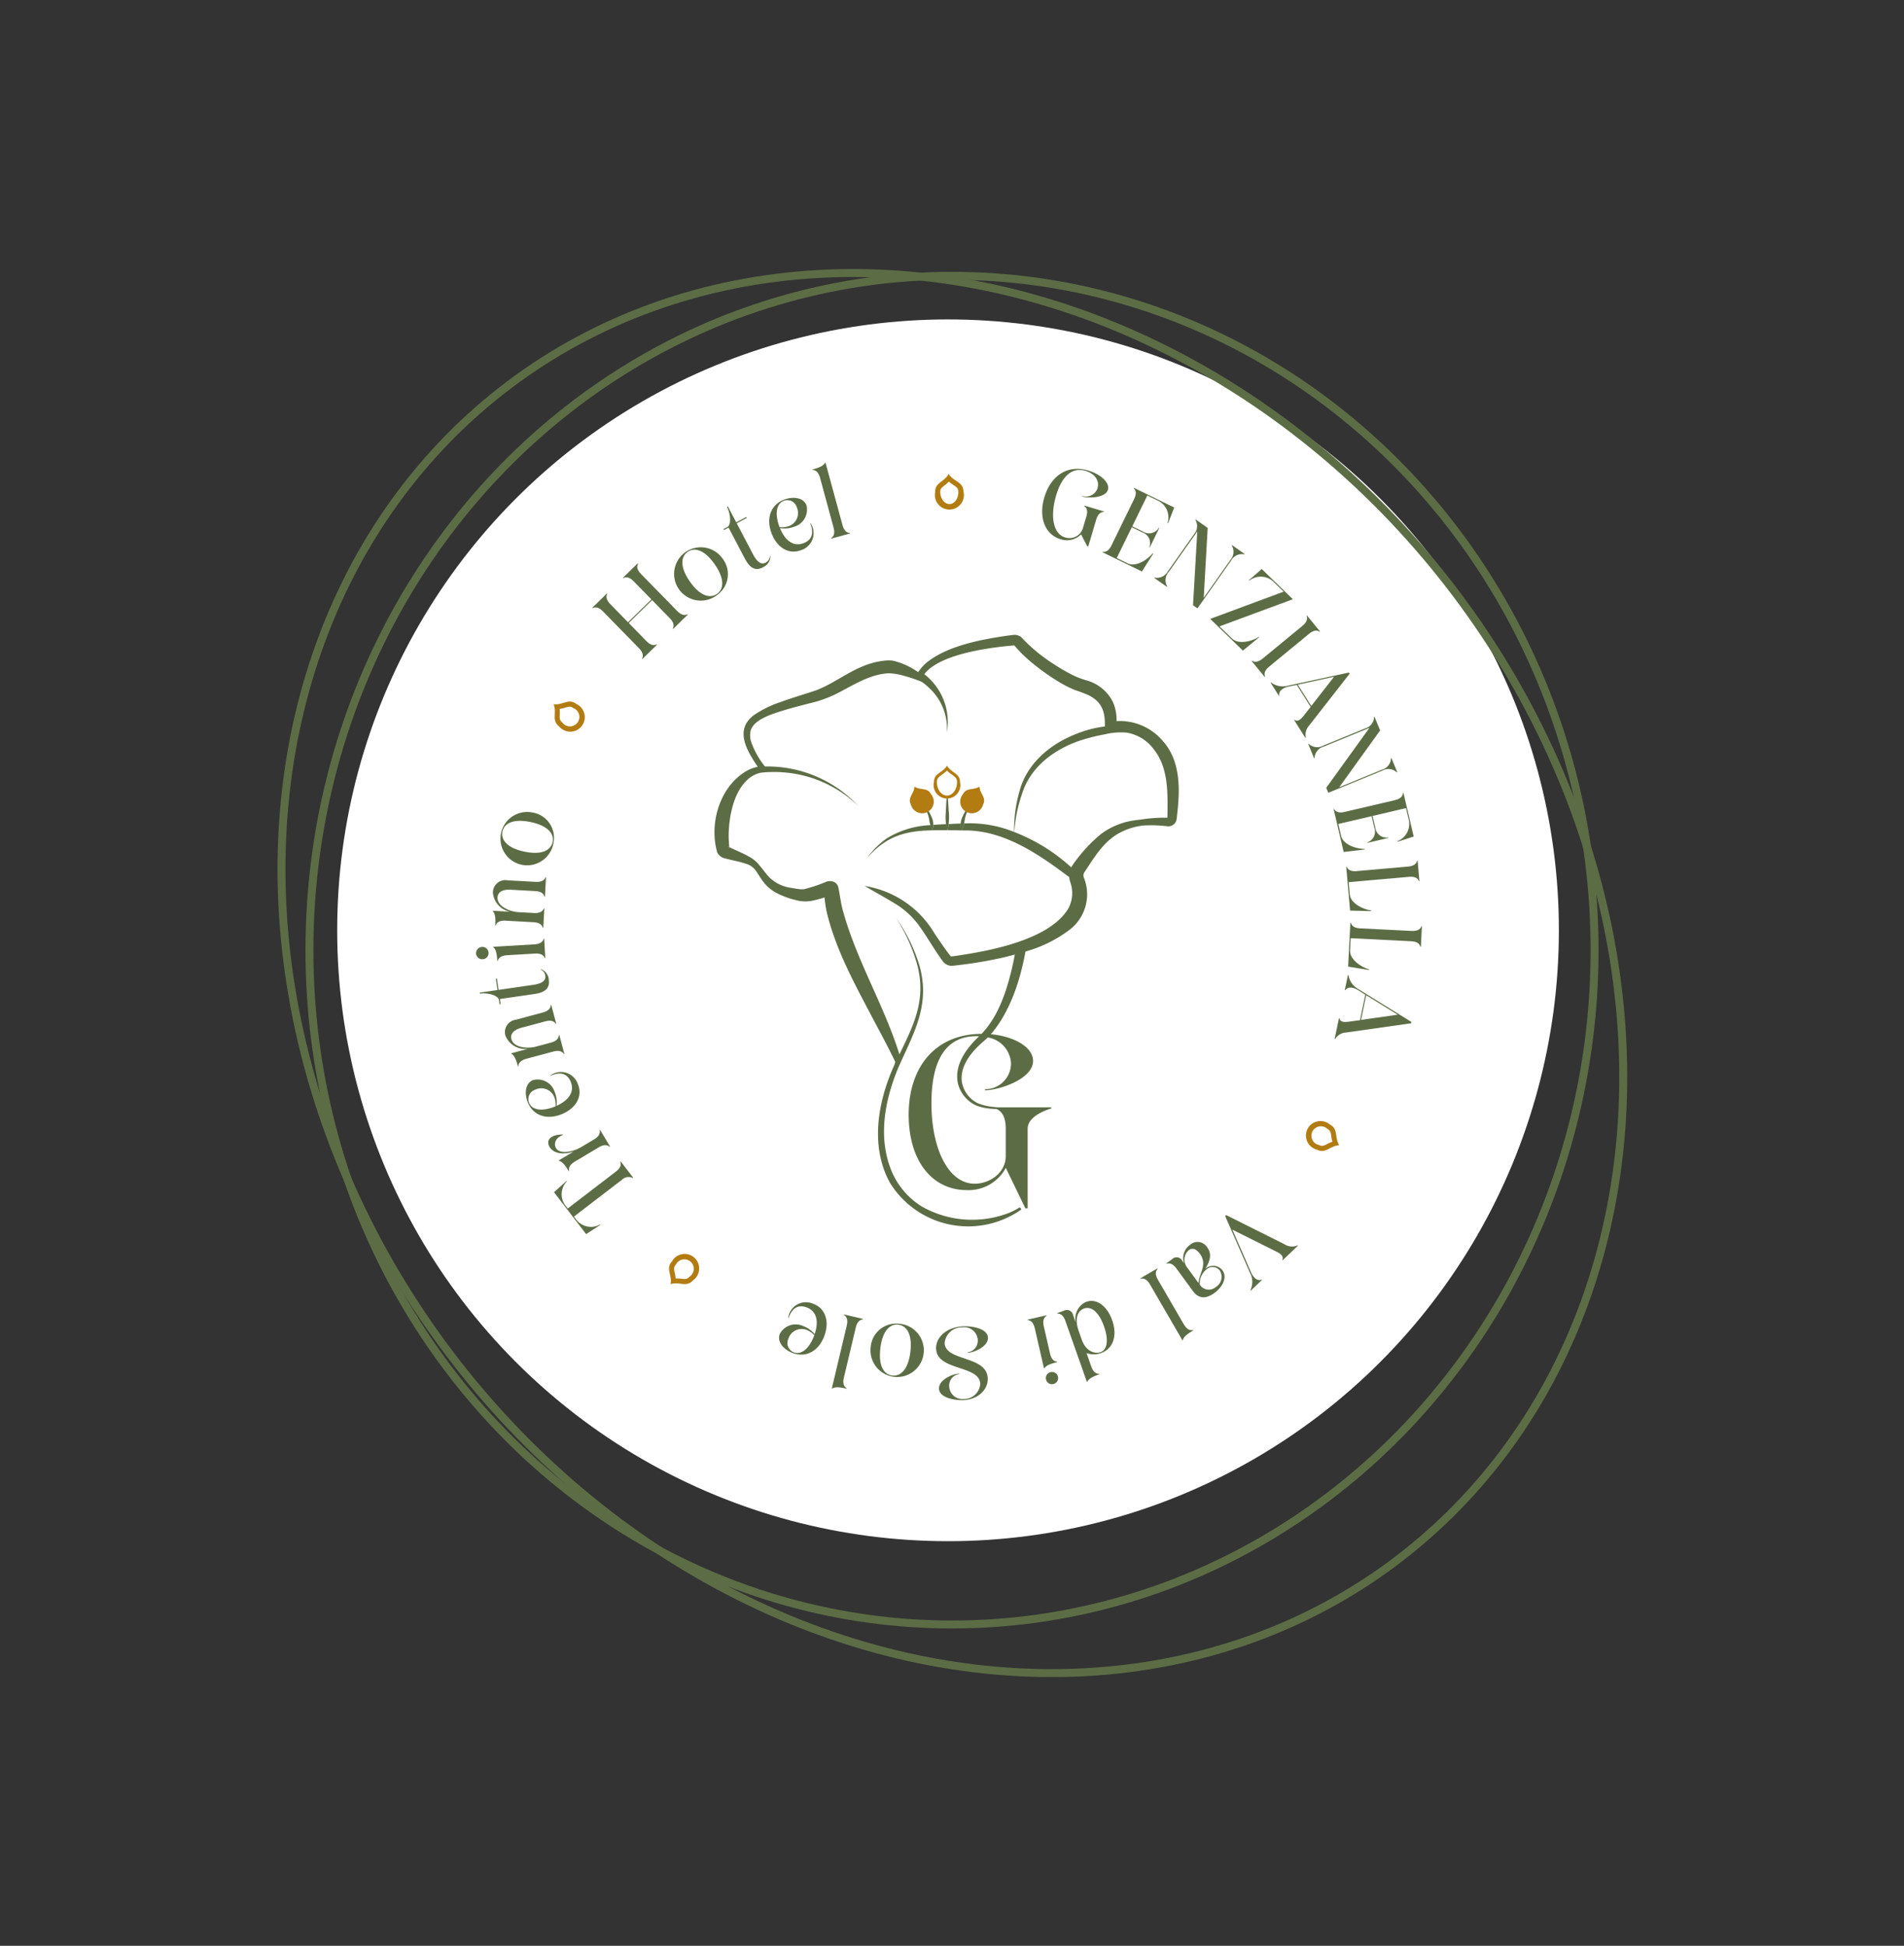 <svg xmlns="http://www.w3.org/2000/svg" width="240.009" height="245.264" viewBox="0 0 240.009 245.264">
  <rect x="0" y="0" width="240.009" height="245.264" fill="#333333" stroke="none"/>
  <g id="Raggruppa_124" data-name="Raggruppa 124" transform="translate(-1015.495 -1141.736)">
    <circle id="Ellisse_1" data-name="Ellisse 1" cx="77" cy="77" r="77" transform="translate(1058 1182)" fill="#fff"/>
    <g id="HG_cerchio" transform="translate(1075.533 1200.053)">
      <g id="Raggruppa_2" data-name="Raggruppa 2" transform="translate(30.023 21.701)">
        <g id="Raggruppa_1" data-name="Raggruppa 1" transform="translate(0 0)">
          <path id="Tracciato_1" data-name="Tracciato 1" d="M364.825,244.73a7.089,7.089,0,0,0-5.988-2.711,5.81,5.81,0,0,0-.434-2.344,5.274,5.274,0,0,0-3.362-2.789,10.294,10.294,0,0,1-1.7-.647,21.721,21.721,0,0,1-2.4-1.389,21,21,0,0,1-3.956-3.225,1.285,1.285,0,0,0-1.2-.462c-.128.01-.607.078-.729.089-3.3.483-7.546,1.264-10.187,3.41a5.111,5.111,0,0,0-.8.855,2.117,2.117,0,0,0-.229.331q-.185-.114-.375-.228a8.784,8.784,0,0,0-2.726-1.194,3.192,3.192,0,0,0-.679-.059c-.144.008-.3.016-.445.03a9.85,9.85,0,0,0-2.907.772c-2.059.874-3.69,2.182-5.725,2.959-1.456.5-2.93.914-4.388,1.45a13.632,13.632,0,0,0-3.462,1.678c-2.509,1.867-.907,4.478.47,6.524a4.623,4.623,0,0,0-1.22.419c-3.524,1.894-4.946,6.62-3.9,10.339a1.34,1.34,0,0,0,.99.781c.861.255,1.745.376,2.561.663a2.267,2.267,0,0,1,1.286.838c.345.484.628,1,1.005,1.484a5.035,5.035,0,0,0,1.471,1.287,10.3,10.3,0,0,0,2.642,1,4.436,4.436,0,0,0,2.077.064,15.218,15.218,0,0,0,1.5-.405l.062.525a13.894,13.894,0,0,0,.269,1.526c1.2,4.818,3.649,9.174,5.928,13.519.914,1.713,1.827,3.414,2.66,5.153a2.644,2.644,0,0,1-.132.436c-2.074,4.576-3.066,10.219-.529,14.818a11.6,11.6,0,0,0,16.574,3.341l-.217-.265a8.44,8.44,0,0,1-1.439.736,12.872,12.872,0,0,1-10.889-.823,9.63,9.63,0,0,1-3.978-4.854c-1.559-4.135-.65-8.752,1.024-12.714,1.939-4.372,4.057-7.879,2.622-12.86a20.929,20.929,0,0,0-2.943-5.987,21.67,21.67,0,0,1,2.71,6.048c1.111,4.392-.509,7.536-2.277,11.183-1.945-6.244-5.45-11.908-7.147-18.213-.119-.443-.207-.881-.284-1.338s-.157-.952-.259-1.452v.025a1.051,1.051,0,0,1,.012.171l-.01-.171a.978.978,0,0,0-.679-.807,1.421,1.421,0,0,0-.847.019,18.429,18.429,0,0,1-2.811.941,2.89,2.89,0,0,1-.724-.026q-.421-.053-.832-.131a4.917,4.917,0,0,1-2.839-1.354c-.373-.391-.708-.882-1.1-1.35-.091-.1-.222-.269-.305-.372a4.4,4.4,0,0,0-1.185-.9c-.548-.305-1.108-.556-1.648-.8-.277-.128-.543-.238-.787-.372q.011.1.024.207v.012a.162.162,0,0,0,0-.021.637.637,0,0,0-.1-.21c-.008-.011-.015-.021-.024-.032s-.014-.016-.02-.023c.04.023.079.047.12.068a13.458,13.458,0,0,1-.078-1.641c.058-2.446.716-5.828,2.9-7.265a3.3,3.3,0,0,1,1.207-.479,15.46,15.46,0,0,1,6.519.715,15.242,15.242,0,0,1,5.73,3.5,15.686,15.686,0,0,0-11.783-4.992,10.679,10.679,0,0,1-1.694-2.972,2.659,2.659,0,0,1-.1-1.581c.448-1.447,2.889-2.117,4.236-2.548,1.314-.393,2.668-.724,4.01-1.073a15.186,15.186,0,0,0,3.131-1.292c1.986-1.041,3.811-2.173,6.049-2.287a8.089,8.089,0,0,1,2.012.36,17.941,17.941,0,0,1,2.111.72h0a8.06,8.06,0,0,1,1.076.9,6.967,6.967,0,0,1,2.1,5.494,7.618,7.618,0,0,0-2.837-7.349.874.874,0,0,1,.155-.212c2.035-2.274,7.484-3.058,10.455-3.36.173-.017.516-.045.729-.06.012.012.028.03.047.051l.146.175a17.883,17.883,0,0,0,2.372,2.232,26.762,26.762,0,0,0,3.25,2.255,13.97,13.97,0,0,0,1.823.91,17.878,17.878,0,0,1,1.728.656c1.794.888,2.094,2.27,2.045,3.936a13.763,13.763,0,0,0-3.343.842c-3.451,1.269-6.547,3.8-7.457,7.486a17.129,17.129,0,0,0-.629,4.973,14.889,14.889,0,0,0-6.284-1.079h-.022a4.717,4.717,0,0,1-.257.774h-.043a1.681,1.681,0,0,1-.124-.76l-.454.015c-.35.017-.7.032-1.058.049-.005.037-.01.074-.017.11a4.481,4.481,0,0,1-.128.63h-.043a5.951,5.951,0,0,1-.146-.727c-.532.023-1.069.051-1.6.092a1.664,1.664,0,0,1-.126.591h-.043a4.633,4.633,0,0,1-.2-.56,11.5,11.5,0,0,0-5.455,1.631,10.185,10.185,0,0,0-2.556,2.55c2.2-2.578,4.488-3.407,7.807-3.51,1.477-.065,2.993-.02,4.474,0,4.967-.053,9.4,3.012,13.226,5.895a2.4,2.4,0,0,0,.085.518,4.092,4.092,0,0,1-.2,3.408c-2.35,3.966-9.885,5.364-14.186,5.988l-.514.069a.2.2,0,0,1-.185-.072c-.7-.914-1.332-1.853-1.981-2.808a12.5,12.5,0,0,0-8.816-6c1.229.733,2.475,1.4,3.688,2.14a10.411,10.411,0,0,1,3.056,2.71c1.084,1.472,1.989,3.121,3.079,4.607a1.392,1.392,0,0,0,1.275.6l.548-.06a53.656,53.656,0,0,0,5.88-.991c.463-.113.931-.232,1.4-.359-.065.366-.137.732-.211,1.093-.7,3.122-1.721,6.54-3.974,8.9-5.965.031-9.193,4.322-9.193,10.177s2.963,9.521,7.343,9.521a5.312,5.312,0,0,0,4.9-2.806l2.466,5.1h.289V293.406c0-1.495,2.091-2.281,2.983-2.57v-.131h-6.793c-.166-.016-.332-.033-.5-.053a6.682,6.682,0,0,1-2.012-.481,3.707,3.707,0,0,1-1.956-2.591c-.3-1.83.9-3.489,2.168-4.7.348-.327.734-.643,1.082-.982a3.473,3.473,0,0,1,2.929,3.295,3.252,3.252,0,0,1-3.278,3.226v.131c1.757,0,6.058-1.389,6.058-3.7,0-1.711-2.325-3.087-5.328-3.36,2.417-2.77,3.732-6.851,4.372-10.427a16.594,16.594,0,0,0,5.452-2.657,5.624,5.624,0,0,0,1.98-6.475l-.051-.144-.024-.069a.689.689,0,0,1,.037-.584c.084-.137.323-.493.414-.635,1.152-1.758,2.254-3.444,4.108-4.416a8.2,8.2,0,0,1,2.916-.9,16.913,16.913,0,0,1,3.064.094,1.047,1.047,0,0,0,1.146-.831c.029-.192.036-.291.058-.458.085-.722.156-1.445.19-2.173.138-2.451-.159-5.135-1.808-7.09Zm-54.943,13.109c-.042-.026-.075-.055-.062-.054s.024.008.069.058l-.007,0Zm28.95,29.841a4.129,4.129,0,0,0,2.313,2.791,6.836,6.836,0,0,0,2.138.425q.217.015.435.027h0c.749.343,1.143,1.117,1.143,2.484v3.437c0,2.2-2.125,3.488-3.908,3.488-3.331,0-5.456-4.433-5.456-10.124s1.967-8.471,5.665-8.471q.173,0,.344.009c-1.6,1.514-3.162,3.614-2.675,5.936Zm26.416-33.774-.008.266v.026h0a19.614,19.614,0,0,0-3.151.2c-.365.062-.732.087-1.1.148a9.1,9.1,0,0,0-4.155,1.735,19.446,19.446,0,0,0-3.506,3.836,2.382,2.382,0,0,0-.208.339,22.51,22.51,0,0,0-5.443-3.694c-.565-.276-1.143-.531-1.734-.758a18.6,18.6,0,0,1,.989-4.862c1.079-3.4,4.111-5.616,7.393-6.7a24.306,24.306,0,0,1,2.959-.744v.008a8.487,8.487,0,0,1,2.816-.232,5.325,5.325,0,0,1,3.51,2.22c1.758,2.269,1.675,5.421,1.64,8.2Zm.091.292h-.048a.065.065,0,0,1,.055,0Z" transform="translate(-308.145 -231.145)" fill="#5c6d45"/>
          <path id="Tracciato_2" data-name="Tracciato 2" d="M325.515,494.9l-.005-.021a.637.637,0,0,0-.1-.21c-.008-.011-.015-.021-.024-.032s-.014-.016-.02-.023c.04.023.079.047.12.068q.011.1.024.207v.012Z" transform="translate(-323.624 -467.91)" fill="#5c6d45"/>
          <path id="Tracciato_3" data-name="Tracciato 3" d="M462.34,546.211l-.01-.171A1.054,1.054,0,0,1,462.34,546.211Z" transform="translate(-446.705 -514.128)" fill="#5c6d45"/>
        </g>
        <path id="Tracciato_4" data-name="Tracciato 4" d="M577.108,467.56a1.667,1.667,0,0,1-.126.591h-.043a4.619,4.619,0,0,1-.2-.56Z" transform="translate(-549.52 -443.601)" fill="#5c6d45"/>
        <path id="Tracciato_5" data-name="Tracciato 5" d="M596.523,466.5c-.005.038-.01.074-.017.11a4.482,4.482,0,0,1-.128.63h-.043a5.962,5.962,0,0,1-.146-.727l.332-.015Z" transform="translate(-566.999 -442.649)" fill="#5c6d45"/>
        <path id="Tracciato_6" data-name="Tracciato 6" d="M614.8,465.75a4.726,4.726,0,0,1-.257.774H614.5a1.682,1.682,0,0,1-.124-.76Z" transform="translate(-583.34 -441.975)" fill="#5c6d45"/>
        <path id="Tracciato_7" data-name="Tracciato 7" d="M596.021,436.315c-.005.037-.01.074-.017.11a4.5,4.5,0,0,1-.128.63h-.043a5.931,5.931,0,0,1-.146-.727,6.274,6.274,0,0,1-.049-1.163c.028-.364.051-.89.066-1.26.022-.409.047-.679.074-1h.128c.045.545.084,1,.112,1.625a8.219,8.219,0,0,1,0,1.779Z" transform="translate(-566.497 -412.463)" fill="#5c6d45"/>
        <path id="Tracciato_8" data-name="Tracciato 8" d="M569.613,445.884a1.666,1.666,0,0,1-.126.591h-.042a4.631,4.631,0,0,1-.2-.56,4.831,4.831,0,0,1-.135-.6,3.313,3.313,0,0,0-.127-.577,5.011,5.011,0,0,0-.584-1.271l.031-.028a4.011,4.011,0,0,1,.928,1.379,2.25,2.25,0,0,1,.254,1.066Z" transform="translate(-542.025 -421.926)" fill="#5c6d45"/>
        <path id="Tracciato_9" data-name="Tracciato 9" d="M615.6,443.449a5.072,5.072,0,0,0-.584,1.271,3.331,3.331,0,0,0-.126.577c-.021.131-.048.259-.078.385a4.715,4.715,0,0,1-.257.774h-.043a1.679,1.679,0,0,1-.124-.76,2.348,2.348,0,0,1,.252-.9,4.024,4.024,0,0,1,.929-1.379l.03.028Z" transform="translate(-583.349 -421.908)" fill="#5c6d45"/>
        <path id="Tracciato_10" data-name="Tracciato 10" d="M582.784,394.491a4.18,4.18,0,0,0,.612.5c.443.315.656.487.656.95,0,.935-.568,1.7-1.268,1.7s-1.268-.761-1.268-1.7c0-.462.213-.634.656-.95a4.173,4.173,0,0,0,.612-.5m0-.621c-.536.931-1.644.927-1.644,2.072a1.688,1.688,0,1,0,3.289,0c0-1.145-1.109-1.141-1.645-2.072Z" transform="translate(-553.474 -377.379)" fill="#b27c12"/>
        <path id="Tracciato_11" data-name="Tracciato 11" d="M553.842,420.884a1.464,1.464,0,1,1-2.541,1.294c-.451-.885.406-1.317.454-2.248C552.537,420.439,553.391,420,553.842,420.884Z" transform="translate(-526.542 -400.798)" fill="#b27c12"/>
        <path id="Tracciato_12" data-name="Tracciato 12" d="M615.116,420.884a1.464,1.464,0,1,0,2.541,1.294c.451-.885-.406-1.317-.454-2.248C616.421,420.439,615.567,420,615.116,420.884Z" transform="translate(-583.792 -400.798)" fill="#b27c12"/>
      </g>
      <g id="Raggruppa_4" data-name="Raggruppa 4" transform="translate(0 0)">
        <g id="Raggruppa_3" data-name="Raggruppa 3" transform="translate(0)">
          <path id="Tracciato_13" data-name="Tracciato 13" d="M164.31,152.5l.043.045-1.849,1.808-.044-.045c.2-.383.105-.813-.387-1.316l-4.532-4.636c-.494-.5-.929-.614-1.307-.418l-.044-.045,1.849-1.808.044.045c-.215.382-.105.813.387,1.316l2.223,2.274,2.946-2.88-2.222-2.274c-.493-.5-.92-.623-1.307-.418l-.044-.045,1.849-1.808.044.045c-.214.383-.105.813.388,1.317l4.532,4.636c.493.5.912.614,1.307.418l.044.045-1.849,1.808-.044-.045c.206-.391.105-.813-.387-1.316l-2.223-2.274-2.946,2.88L163,152.088c.493.5.912.614,1.307.418Z" transform="translate(-141.566 -129.603)" fill="#5c6d45"/>
          <path id="Tracciato_14" data-name="Tracciato 14" d="M266.416,127.653a3.362,3.362,0,1,1,.641-4.534A3.213,3.213,0,0,1,266.416,127.653Zm-.071-.1c.852-.594.994-1.884-.294-3.731s-2.548-2.162-3.4-1.567c-.873.609-1.007,1.909.274,3.747s2.547,2.161,3.42,1.553Z" transform="translate(-236 -111.014)" fill="#5c6d45"/>
          <path id="Tracciato_15" data-name="Tracciato 15" d="M324.318,79.142c-.811.426-1.561.275-2.28-1.094l-2.054-3.911-.581.305-.063-.121.481-.253c.548-.288.4-1.707-.035-2.54l.109-.058,1.053,2,1.271-.667.063.121-1.271.668,2.043,3.888c.288.547.843,1.471,1.6,1.074a1.019,1.019,0,0,0,.553-.836l.051.015a1.529,1.529,0,0,1-.94,1.4Z" transform="translate(-288.182 -65.951)" fill="#5c6d45"/>
          <path id="Tracciato_16" data-name="Tracciato 16" d="M380.253,67.379c-1.487.58-2.99-.243-3.7-2.076-.737-1.891-.149-3.62,1.534-4.276,1.107-.432,2.452-.318,2.852.708a2.252,2.252,0,0,1-1.578,2.7,3.417,3.417,0,0,1-1.766.17c.661,1.629,1.736,2.377,3,1.884.669-.26,1.46-.887.813-2.481l.047-.018a2.244,2.244,0,0,1-1.2,3.39Zm-1.492-3.044a1.757,1.757,0,0,0,.957-2.351,1.246,1.246,0,0,0-1.659-.815c-.933.364-1.139,1.678-.517,3.309A2.576,2.576,0,0,0,378.761,64.334Z" transform="translate(-339.313 -56.353)" fill="#5c6d45"/>
          <path id="Tracciato_17" data-name="Tracciato 17" d="M434.761,25.878l.016.06-2.363.645-.016-.06c.358-.238.487-.659.3-1.339L431,18.928c-.185-.68-.513-.989-.939-1l-.016-.06c.56-.153,1.39-.4,1.579-.841l.06-.016,2.143,7.867C434.008,25.557,434.332,25.854,434.761,25.878Z" transform="translate(-387.664 -17.01)" fill="#5c6d45"/>
          <path id="Tracciato_18" data-name="Tracciato 18" d="M718.1,33.62c-1.978-.6-2.782-2.776-2.022-5.3.8-2.654,2.854-4.154,5.567-3.337,1.587.478,2.7,1.55,2.438,2.414-.314,1.043-2.446,1.085-3.24.846l.017-.06a1.533,1.533,0,0,0,1.919-1.011c.279-.924-.37-1.817-1.5-2.157-1.67-.5-2.969.592-3.711,3.055-.774,2.571-.417,4.861,1.087,5.315a1.773,1.773,0,0,0,2.24-1.044l.467-1.552c.2-.675.1-1.094-.266-1.347l.018-.059,2.476.746-.017.059c-.442.009-.762.3-.966.975L721.6,34.543l-.131-.04-.768-1.485a2.506,2.506,0,0,1-2.6.6Z" transform="translate(-644.463 -23.976)" fill="#5c6d45"/>
          <path id="Tracciato_19" data-name="Tracciato 19" d="M797.178,56.655,795.75,58.9l-4.97-2.427.027-.056c.427.057.8-.173,1.111-.807l2.845-5.826c.31-.633.267-1.081-.046-1.372l.027-.056,5.081,2.481-.778,1.988-.067-.032a2.351,2.351,0,0,0-1.044-2.74l-1.5-.733-1.9,3.891,1.345.657a1.434,1.434,0,0,0,2-.467l.056.027-1.189,2.435-.056-.027a1.433,1.433,0,0,0-.869-1.857l-1.345-.657-1.9,3.88,1.389.679c1,.488,2.452-.427,3.137-1.264l.067.032Z" transform="translate(-711.846 -45.183)" fill="#5c6d45"/>
          <path id="Tracciato_20" data-name="Tracciato 20" d="M856.982,96.09l-.035.051-1.587-1.119.035-.051a1.565,1.565,0,0,0,1.665-.794l3.286-4.662a1.545,1.545,0,0,0,.181-1.825l.035-.051,1.517,1.069-.5,8.806,3.357-4.763a1.545,1.545,0,0,0,.181-1.825l.035-.051,1.577,1.112-.036.051a1.545,1.545,0,0,0-1.658.784l-4.249,6.027-.556-.392.538-9.308-3.6,5.107a1.548,1.548,0,0,0-.188,1.835Z" transform="translate(-769.882 -80.482)" fill="#5c6d45"/>
          <path id="Tracciato_21" data-name="Tracciato 21" d="M930.985,157.858l-2.058,1.691-4.116-4,9.253-3.429-1.384-1.346a2.338,2.338,0,0,0-2.932-.055l-.053-.052,1.608-1.406,3.921,3.812-9.244,3.42,1.58,1.535c.807.784,2.473.368,3.383-.214l.045.044Z" transform="translate(-832.293 -135.858)" fill="#5c6d45"/>
          <path id="Tracciato_22" data-name="Tracciato 22" d="M978.02,214.866l-.048.04-1.643-2,.048-.04c.364.229.8.174,1.345-.274l5.006-4.118c.544-.448.691-.874.528-1.267l.048-.039,1.643,2-.048.04c-.363-.246-.8-.174-1.345.274l-5.006,4.119C978,214.047,977.858,214.455,978.02,214.866Z" transform="translate(-878.592 -187.899)" fill="#5c6d45"/>
          <path id="Tracciato_23" data-name="Tracciato 23" d="M1001.054,280.957l-.053.032-1.042-1.654.053-.033a2.469,2.469,0,0,0,2.153.4l7.66-1.652.092.147-5.074,6.5a1.728,1.728,0,0,0-.446,1.568l-.053.033-1.425-2.262.053-.033c.306.231.673.118,1.131-.479l.9-1.14-1.747-2.775-1.026.207c-1.011.228-1.266.754-1.183,1.14Zm2.333-1.381,1.694,2.691,2.873-3.682Z" transform="translate(-899.828 -251.596)" fill="#5c6d45"/>
          <path id="Tracciato_24" data-name="Tracciato 24" d="M1047.6,338.364l-.057.023-.738-1.8.057-.023a1.564,1.564,0,0,0,1.831.225l5.276-2.167a1.545,1.545,0,0,0,1.133-1.442l.058-.023.705,1.717-5.153,7.158,5.39-2.213a1.546,1.546,0,0,0,1.133-1.442l.057-.023.733,1.786-.057.023a1.544,1.544,0,0,0-1.819-.229l-6.821,2.8-.258-.629,5.454-7.563-5.779,2.373a1.55,1.55,0,0,0-1.145,1.446Z" transform="translate(-941.93 -301.121)" fill="#5c6d45"/>
          <path id="Tracciato_25" data-name="Tracciato 25" d="M1082.259,434.891l-2.646.315-1.263-5.385.061-.014c.226.367.64.511,1.328.35l6.313-1.48c.687-.161,1.006-.477,1.034-.9l.061-.014,1.291,5.5-2.032.655-.017-.072a2.35,2.35,0,0,0,1.462-2.542l-.381-1.627-4.217.988.343,1.457a1.434,1.434,0,0,0,1.629,1.258l.014.06-2.638.618-.014-.06a1.432,1.432,0,0,0,.889-1.847l-.342-1.457-4.2.986.353,1.506c.254,1.084,1.882,1.631,2.962,1.632l.017.072Z" transform="translate(-970.273 -386.134)" fill="#5c6d45"/>
          <path id="Tracciato_26" data-name="Tracciato 26" d="M1097.129,518.4l-2.663-.064-.485-5.509.062-.005c.171.394.562.6,1.265.534l6.457-.569c.7-.062,1.064-.329,1.151-.747l.062-.005.227,2.576-.062.005c-.16-.408-.562-.6-1.265-.534l-7.591.669.136,1.54c.1,1.11,1.631,1.881,2.7,2.035l.006.074Z" transform="translate(-984.319 -461.873)" fill="#5c6d45"/>
          <path id="Tracciato_27" data-name="Tracciato 27" d="M1098.98,595.273l-2.63-.43.279-5.523.062,0c.115.414.474.668,1.178.7l6.475.326c.7.035,1.1-.18,1.243-.582l.062,0-.13,2.582-.062,0c-.1-.427-.474-.668-1.178-.7l-7.612-.384-.078,1.544c-.056,1.112,1.357,2.088,2.395,2.388l0,.074Z" transform="translate(-986.449 -531.321)" fill="#5c6d45"/>
          <path id="Tracciato_28" data-name="Tracciato 28" d="M1080.908,656.157l-.061-.013.4-1.914.061.012a2.466,2.466,0,0,0,1.273,1.781l6.662,4.126-.036.169-8.165,1.16a1.726,1.726,0,0,0-1.409.82l-.061-.013.543-2.617.061.012c.06.379.4.551,1.147.44l1.443-.193.667-3.211-.882-.562c-.887-.538-1.434-.336-1.643,0Zm2.638.624-.646,3.113,4.623-.658-3.976-2.455Z" transform="translate(-971.37 -589.653)" fill="#5c6d45"/>
          <path id="Tracciato_29" data-name="Tracciato 29" d="M946.542,960.2,943.4,953.01l.126-.12,7.375,3.688a1.7,1.7,0,0,0,1.625.127l.043.045-1.935,1.843-.042-.045c.174-.336-.009-.691-.684-1.023l-5.6-2.8,2.346,5.369c.415.937.988,1.091,1.334.933l.043.045-1.415,1.349-.043-.045a2.436,2.436,0,0,0-.026-2.18Z" transform="translate(-848.999 -858.047)" fill="#5c6d45"/>
          <path id="Tracciato_30" data-name="Tracciato 30" d="M873.283,986.65a1.419,1.419,0,0,1,2.146.316c.708.969.251,1.854-.229,2.727a1.464,1.464,0,0,1,2.166.2c.563.769.164,1.965-1.035,2.841-1.1.8-2,.7-2.7-.251l-2.073-2.838c-.416-.57-.825-.731-1.234-.6l-.036-.05.739-.54a.787.787,0,0,1,1.244.193l.248.339a2.028,2.028,0,0,1,.761-2.334Zm-.177.681a1.593,1.593,0,0,0-.213,2.163l1.452,1.988c.081-1.315,1.167-2.324.16-3.7C874.008,987.1,873.514,987.032,873.105,987.331Zm2.294,2.385a2.255,2.255,0,0,0-.906,1.949,1.332,1.332,0,0,0,2,.329,1.507,1.507,0,0,0,.55-2.057,1.133,1.133,0,0,0-1.648-.221Z" transform="translate(-783.298 -888.067)" fill="#5c6d45"/>
          <path id="Tracciato_31" data-name="Tracciato 31" d="M838.1,1020.6l-.031-.054,2.118-1.23.031.054c-.285.322-.3.762.053,1.371l3.255,5.607c.355.61.75.823,1.165.725l.031.054c-.5.292-1.239.749-1.309,1.218l-.054.031-4.094-7.051C838.913,1020.719,838.523,1020.517,838.1,1020.6Z" transform="translate(-754.344 -917.745)" fill="#5c6d45"/>
          <path id="Tracciato_32" data-name="Tracciato 32" d="M738.151,1059.74c1.248-.441,2.594.474,3.25,2.33.676,1.913.149,3.581-1.4,4.13a2.642,2.642,0,0,1-1.835.005l.593,1.68c.235.665.584.949,1.01.929l.02.059c-.548.193-1.357.506-1.513.953l-.058.02-2.715-7.688c-.235-.665-.581-.936-1.01-.929l-.02-.059.863-.305a.787.787,0,0,1,1.136.543l.354,1a2.3,2.3,0,0,1,1.327-2.672Zm-.3.855c-.794.28-1.2,1.239-.7,2.739l.4,1.143c.577,1.634,1.762,1.831,2.38,1.614.887-.313,1.021-1.606.44-3.252-.61-1.727-1.556-2.586-2.524-2.245Z" transform="translate(-661.243 -953.971)" fill="#5c6d45"/>
          <path id="Tracciato_33" data-name="Tracciato 33" d="M697.633,1078.117l-.013-.06,2.388-.547.013.06c-.368.224-.514.638-.357,1.326l.784,3.425c.158.687.472,1.009.9,1.039l.014.06c-.568.13-1.406.348-1.612.775l-.061.014-1.157-5.053c-.157-.687-.469-1-.9-1.039Zm2.886,6.562a.767.767,0,0,1,.931.574.773.773,0,1,1-1.507.346.763.763,0,0,1,.577-.919Z" transform="translate(-628.127 -970.038)" fill="#5c6d45"/>
          <path id="Tracciato_34" data-name="Tracciato 34" d="M587.219,1091.17c1.162-.042,3.055.288,3.1,1.438.038,1.088-1.68,1.867-2.558,1.9l0-.062a1.464,1.464,0,0,0,1.268-1.6,1.7,1.7,0,0,0-1.937-1.542,2.168,2.168,0,0,0-2.232,1.973c.082,2.337,5.328,1.558,5.431,4.451.052,1.459-1.243,2.681-3.109,2.746-1.1.039-2.995-.3-3.035-1.44-.039-1.1,1.667-1.867,2.546-1.9l0,.062a1.451,1.451,0,0,0-1.256,1.592,1.662,1.662,0,0,0,1.837,1.544,2.05,2.05,0,0,0,2.075-1.905c-.084-2.387-5.467-1.614-5.567-4.434-.053-1.484,1.4-2.748,3.441-2.82Z" transform="translate(-525.82 -982.31)" fill="#5c6d45"/>
          <path id="Tracciato_35" data-name="Tracciato 35" d="M505.743,1087.766a3.362,3.362,0,1,1-3.5,2.955A3.215,3.215,0,0,1,505.743,1087.766Zm-.014.123c-1.032-.125-2,.743-2.267,2.978s.46,3.309,1.492,3.433c1.056.128,2.023-.753,2.291-2.975S506.785,1088.017,505.729,1087.889Z" transform="translate(-452.527 -979.235)" fill="#5c6d45"/>
          <path id="Tracciato_36" data-name="Tracciato 36" d="M455.715,1076.52l.014-.06,2.384.566-.014.06c-.429.038-.743.345-.906,1.032l-1.5,6.308c-.163.686-.022,1.114.347,1.329l-.014.06c-.565-.134-1.415-.31-1.789-.017l-.06-.014,1.882-7.933c.163-.686.019-1.1-.347-1.329Z" transform="translate(-409.357 -969.094)" fill="#5c6d45"/>
          <path id="Tracciato_37" data-name="Tracciato 37" d="M392.788,1061.686c1.506.53,2.109,2.132,1.455,3.989-.674,1.913-2.247,2.842-3.951,2.243-1.12-.394-2.066-1.357-1.7-2.4a2.252,2.252,0,0,1,2.956-1.019,3.412,3.412,0,0,1,1.45,1.022c.56-1.665.233-2.935-1.051-3.387-.677-.238-1.685-.279-2.234,1.352l-.047-.016a2.243,2.243,0,0,1,3.121-1.787Zm-.853,3.28a1.757,1.757,0,0,0-2.258,1.159,1.246,1.246,0,0,0,.727,1.7c.945.333,1.958-.531,2.549-2.172a2.568,2.568,0,0,0-1.017-.686Z" transform="translate(-350.344 -955.67)" fill="#5c6d45"/>
          <path id="Tracciato_38" data-name="Tracciato 38" d="M116.92,886.177l.05-.037,1.573,2.052-.049.037a1.192,1.192,0,0,0-1.361.217l-6.058,4.644.4.521a2.362,2.362,0,0,0,2.893.479l.037.049L112.61,895.3l-4.05-5.283,1.591-1.423.038.05a2.35,2.35,0,0,0-.289,2.918l.391.511,6.058-4.645c.392-.3.764-.711.571-1.249Z" transform="translate(-98.763 -798.061)" fill="#5c6d45"/>
          <path id="Tracciato_39" data-name="Tracciato 39" d="M107.825,846.941l.053-.031,1.254,2.1-.054.031c-.325-.281-.765-.293-1.37.068l-3.019,1.8c-.606.361-.815.759-.712,1.174l-.053.031c-.3-.5-.762-1.231-1.232-1.3l-.031-.054,1.861-1.108c-1.24.407-2.5.279-3.018-.593-.474-.8.052-1.557,1.644-1.569l.038.064c-.969.332-1.168,1.157-.871,1.657.481.808,2.089.484,3.079-.077l1.722-1.026c.606-.361.8-.753.712-1.174Z" transform="translate(-92.269 -762.807)" fill="#5c6d45"/>
          <path id="Tracciato_40" data-name="Tracciato 40" d="M80.054,776.613c.632,1.465-.135,3-1.941,3.776-1.863.8-3.612.28-4.328-1.378-.471-1.09-.406-2.439.6-2.875a2.251,2.251,0,0,1,2.754,1.479,3.419,3.419,0,0,1,.234,1.758c1.6-.72,2.313-1.821,1.773-3.071-.285-.659-.939-1.427-2.508-.723l-.019-.046A2.243,2.243,0,0,1,80.054,776.613Zm-2.988,1.6a1.757,1.757,0,0,0-2.384-.871,1.245,1.245,0,0,0-.754,1.686c.4.92,1.719,1.077,3.325.4A2.57,2.57,0,0,0,77.066,778.214Z" transform="translate(-67.258 -698.301)" fill="#5c6d45"/>
          <path id="Tracciato_41" data-name="Tracciato 41" d="M54.266,695.326l.06-.016.635,2.365-.06.016c-.237-.359-.657-.489-1.338-.307l-3.393.912c-.681.184-.99.51-1,.936l-.06.016c-.151-.561-.4-1.391-.835-1.582l-.016-.06,2.139-.575a2.66,2.66,0,0,1-2.868-1.664,1.571,1.571,0,0,1,1.321-1.994l3.393-.912c.681-.183.979-.506,1-.936l.06-.016.635,2.365-.06.016c-.241-.371-.657-.49-1.338-.307l-2.987.8c-1.052.283-1.429.832-1.269,1.43.286,1.063,1.945,1.232,3.039.964l1.936-.52c.681-.182.979-.506,1-.935Z" transform="translate(-43.858 -623.155)" fill="#5c6d45"/>
          <path id="Tracciato_42" data-name="Tracciato 42" d="M24.873,648.243c.132.906-.26,1.563-1.791,1.786l-4.371.635.094.649-.135.019-.078-.539c-.089-.612-1.476-.949-2.406-.813l-.017-.123,2.241-.325-.207-1.42.135-.02.207,1.421,4.347-.631c.612-.089,1.668-.305,1.545-1.15a1.013,1.013,0,0,0-.6-.8l.031-.042a1.527,1.527,0,0,1,1.009,1.354Z" transform="translate(-15.736 -583.057)" fill="#5c6d45"/>
          <path id="Tracciato_43" data-name="Tracciato 43" d="M13.432,610.862a.765.765,0,0,1-.721.823.774.774,0,1,1-.091-1.544.763.763,0,0,1,.811.721Zm6.949-1.758.062,0,.144,2.445-.062,0c-.16-.4-.544-.613-1.249-.572l-3.507.206c-.7.042-1.073.3-1.173.713l-.062,0c-.034-.581-.109-1.444-.5-1.719l0-.062,5.175-.3c.7-.042,1.061-.3,1.173-.713Z" transform="translate(-11.886 -549.097)" fill="#5c6d45"/>
          <path id="Tracciato_44" data-name="Tracciato 44" d="M38.946,536.6l.062,0-.133,2.446-.062,0c-.113-.415-.471-.67-1.176-.708l-3.509-.192c-.7-.039-1.1.175-1.246.577l-.062,0c.031-.581.055-1.447-.3-1.763l0-.062,2.211.121a2.661,2.661,0,0,1-2.207-2.475,1.572,1.572,0,0,1,1.878-1.484l3.509.192c.7.039,1.088-.176,1.245-.577l.062,0-.134,2.446-.062,0c-.112-.428-.471-.67-1.176-.708l-3.089-.169c-1.087-.06-1.617.346-1.651.963-.06,1.1,1.464,1.778,2.587,1.864l2,.109C38.4,537.213,38.788,537,38.946,536.6Z" transform="translate(-30.429 -480.412)" fill="#5c6d45"/>
          <path id="Tracciato_45" data-name="Tracciato 45" d="M49.242,455.212a3.362,3.362,0,1,1-2.645-3.737A3.214,3.214,0,0,1,49.242,455.212Zm-.122-.025c.212-1.017-.57-2.053-2.774-2.512s-3.335.175-3.548,1.193c-.218,1.042.577,2.079,2.769,2.538s3.335-.175,3.553-1.217Z" transform="translate(-39.499 -407.374)" fill="#5c6d45"/>
        </g>
        <path id="Tracciato_46" data-name="Tracciato 46" d="M584.366,31.991a3.629,3.629,0,0,0,.568.432c.408.27.606.419.62.834.029.842-.458,1.545-1.087,1.567s-1.165-.645-1.195-1.487c-.014-.416.171-.578.56-.876a3.677,3.677,0,0,0,.535-.471m-.035-.96c-.545,1.03-1.745,1.067-1.7,2.308a1.83,1.83,0,1,0,3.562-.125c-.044-1.24-1.245-1.194-1.861-2.183Z" transform="translate(-524.789 -29.609)" fill="#b27c12"/>
        <path id="Tracciato_47" data-name="Tracciato 47" d="M1047.605,839.653a3.661,3.661,0,0,0-.654.285c-.435.225-.661.325-1.031.135a1.191,1.191,0,1,1,1.043-2.032c.37.191.421.432.492.916a3.646,3.646,0,0,0,.15.7m.856.439c-.632-.978-.081-2.044-1.186-2.61a1.83,1.83,0,1,0-1.627,3.171c1.1.566,1.649-.5,2.812-.561h0Z" transform="translate(-939.678 -754.061)" fill="#b27c12"/>
        <path id="Tracciato_48" data-name="Tracciato 48" d="M108.72,315.147a3.724,3.724,0,0,0,.7-.158c.469-.141.709-.2,1.038.058a1.191,1.191,0,1,1-1.4,1.8c-.328-.255-.333-.5-.313-.991a3.63,3.63,0,0,0-.019-.712m-.758-.59c.441,1.078-.3,2.024.681,2.785a1.83,1.83,0,1,0,2.186-2.815c-.98-.761-1.714.189-2.868.029h0Z" transform="translate(-98.224 -284.108)" fill="#b27c12"/>
        <path id="Tracciato_49" data-name="Tracciato 49" d="M252.478,1005.081a3.745,3.745,0,0,0-.107-.705c-.106-.478-.145-.722.134-1.031a1.191,1.191,0,1,1,1.7,1.528c-.279.309-.525.3-1.011.24a3.659,3.659,0,0,0-.711-.033m-.645.715c1.108-.361,2,.446,2.827-.476a1.83,1.83,0,1,0-2.648-2.385c-.831.922.065,1.723-.179,2.862Z" transform="translate(-227.354 -902.247)" fill="#b27c12"/>
      </g>
    </g>
    <g id="Ellisse_10" data-name="Ellisse 10" transform="translate(1054 1176)" fill="none" stroke="#5c6d45" stroke-width="1">
      <ellipse cx="81.5" cy="85.5" rx="81.5" ry="85.5" stroke="none"/>
      <ellipse cx="81.5" cy="85.5" rx="81" ry="85" fill="none"/>
    </g>
    <g id="Ellisse_11" data-name="Ellisse 11" transform="matrix(0.799, -0.602, 0.602, 0.799, 1015.495, 1237.971)" fill="none" stroke="#5c6d45" stroke-width="1">
      <ellipse cx="79.954" cy="93.303" rx="79.954" ry="93.303" stroke="none"/>
      <ellipse cx="79.954" cy="93.303" rx="79.454" ry="92.803" fill="none"/>
    </g>
  </g>
</svg>
